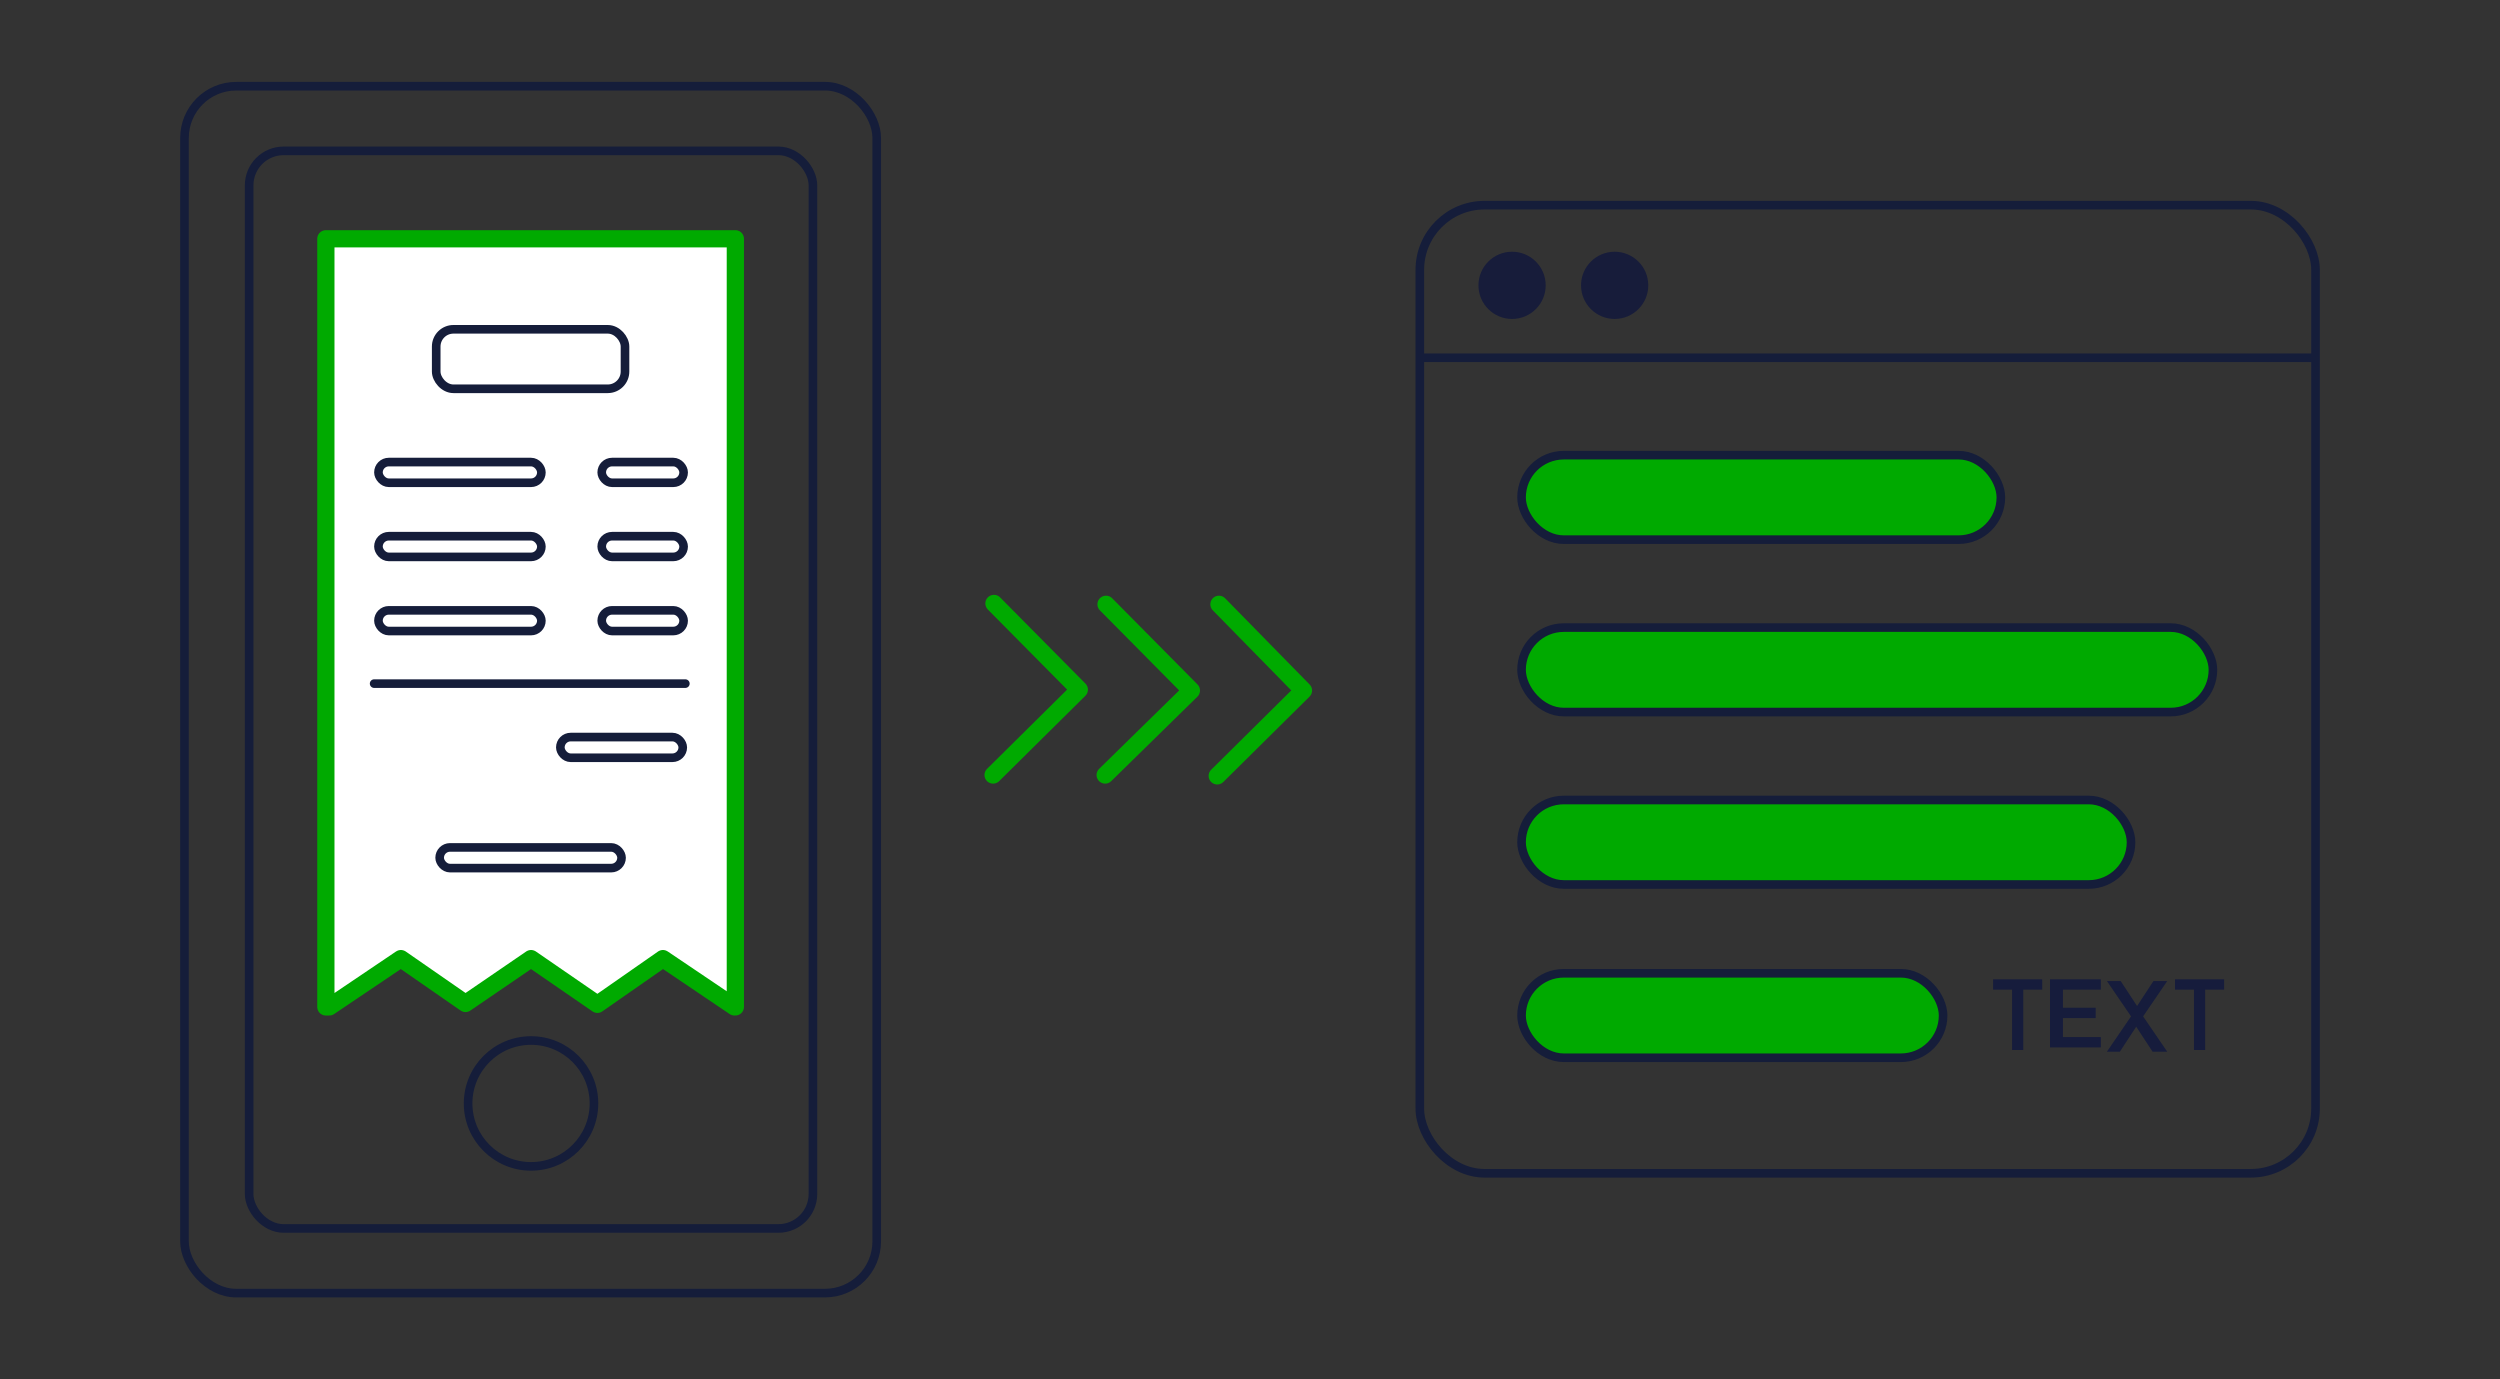 <?xml version="1.0" encoding="UTF-8"?>
<svg id="icons" xmlns="http://www.w3.org/2000/svg" width="290" height="160" version="1.1" viewBox="0 0 290 160">
  <rect x="0" y="0" width="290" height="160" fill="#333333" stroke="none"/>
  <!-- Generator: Adobe Illustrator 29.7.1, SVG Export Plug-In . SVG Version: 2.1.1 Build 8)  -->
  <defs>
    <style>
      .st0, .st1 {
        fill: none;
      }

      .st0, .st1, .st2, .st3 {
        stroke-linecap: round;
        stroke-linejoin: round;
      }

      .st0, .st2 {
        stroke: #151d3a;
      }

      .st1, .st3 {
        stroke: #0a0;
        stroke-width: 2px;
      }

      .st4 {
        fill: #171c3a;
      }

      .st5 {
        fill: #161c3c;
      }

      .st2 {
        fill: #0a0;
      }

      .st3 {
        fill: #fff;
      }
    </style>
  </defs>
  <g>
    <g>
      <rect class="st0" x="21.4" y="10" width="80.3" height="140" rx="6" ry="6"/>
      <rect class="st0" x="28.9" y="17.5" width="65.4" height="125" rx="4" ry="4"/>
      <circle class="st0" cx="61.6" cy="128" r="7.3"/>
    </g>
    <g>
      <polygon class="st3" points="84.9 27.7 37.9 27.7 37.8 27.7 37.8 116.8 38.2 116.8 46.5 111.2 54 116.4 61.6 111.2 69.3 116.5 76.9 111.2 85.2 116.8 85.3 116.8 85.3 27.7 84.9 27.7"/>
      <rect class="st0" x="50.6" y="38.2" width="21.9" height="6.9" rx="2" ry="2"/>
      <g>
        <rect class="st0" x="69.8" y="53.6" width="9.5" height="2.4" rx="1.2" ry="1.2"/>
        <rect class="st0" x="43.9" y="53.6" width="18.9" height="2.4" rx="1.2" ry="1.2"/>
      </g>
      <g>
        <rect class="st0" x="69.8" y="62.2" width="9.5" height="2.4" rx="1.2" ry="1.2"/>
        <rect class="st0" x="43.9" y="62.2" width="18.9" height="2.4" rx="1.2" ry="1.2"/>
      </g>
      <g>
        <rect class="st0" x="69.8" y="70.8" width="9.5" height="2.4" rx="1.2" ry="1.2"/>
        <rect class="st0" x="43.9" y="70.8" width="18.9" height="2.4" rx="1.2" ry="1.2"/>
      </g>
      <rect class="st0" x="51" y="98.3" width="21.1" height="2.4" rx="1.2" ry="1.2"/>
      <rect class="st0" x="65" y="85.5" width="14.2" height="2.4" rx="1.2" ry="1.2"/>
      <line class="st0" x1="43.4" y1="79.3" x2="79.5" y2="79.3"/>
    </g>
  </g>
  <g>
    <g>
      <rect class="st2" x="176.5" y="52.8" width="55.6" height="9.8" rx="4.9" ry="4.9"/>
      <rect class="st2" x="176.5" y="72.8" width="80.2" height="9.8" rx="4.9" ry="4.9"/>
      <rect class="st2" x="176.5" y="92.8" width="70.7" height="9.8" rx="4.9" ry="4.9"/>
      <rect class="st2" x="176.5" y="112.9" width="48.9" height="9.8" rx="4.9" ry="4.9"/>
      <g>
        <path class="st5" d="M230.9,113.6s0,0,0,0h6s0,0,0,0v1.2s0,0,0,0h-2.2s0,0,0,0v7s0,0,0,0h-1.3s0,0,0,0v-7s0,0,0,0h-2.2s0,0,0,0v-1.2Z"/>
        <path class="st5" d="M237.8,113.6s0,0,0,0h5.9s0,0,0,0v1.2s0,0,0,0h-4.4s0,0,0,0v2.1s0,0,0,0h3.8s0,0,0,0v1.2s0,0,0,0h-3.8s0,0,0,0v2.2s0,0,0,0h4.4s0,0,0,0v1.2s0,0,0,0h-5.9s0,0,0,0v-8.3Z"/>
        <path class="st5" d="M244.4,122s0,0,0,0l2.8-4.1s0,0,0,0l-2.8-4.1s0,0,0,0h1.6s0,0,0,0l1.9,2.9s0,0,0,0l1.9-2.9s0,0,0,0h1.6s0,0,0,0l-2.8,4.1s0,0,0,0l2.8,4.1s0,0,0,0h-1.6s0,0-.1,0l-1.9-2.9s0,0,0,0l-1.9,2.9s0,0-.1,0h-1.6Z"/>
        <path class="st5" d="M252,113.6s0,0,0,0h6s0,0,0,0v1.2s0,0,0,0h-2.2s0,0,0,0v7s0,0,0,0h-1.3s0,0,0,0v-7s0,0,0,0h-2.2s0,0,0,0v-1.2Z"/>
      </g>
    </g>
    <g>
      <line class="st0" x1="165" y1="41.5" x2="268.4" y2="41.5"/>
      <circle class="st4" cx="175.4" cy="33.1" r="3.9"/>
      <circle class="st4" cx="187.3" cy="33.1" r="3.9"/>
      <rect class="st0" x="164.7" y="23.8" width="103.9" height="112.3" rx="7.5" ry="7.5"/>
    </g>
  </g>
  <g>
    <polyline class="st1" points="141.4 70.1 151.2 80.1 141.2 90"/>
    <polyline class="st1" points="128.3 70.1 138.2 80.1 128.2 89.9"/>
    <polyline class="st1" points="115.3 70 125.2 80 115.2 89.9"/>
  </g>
</svg>